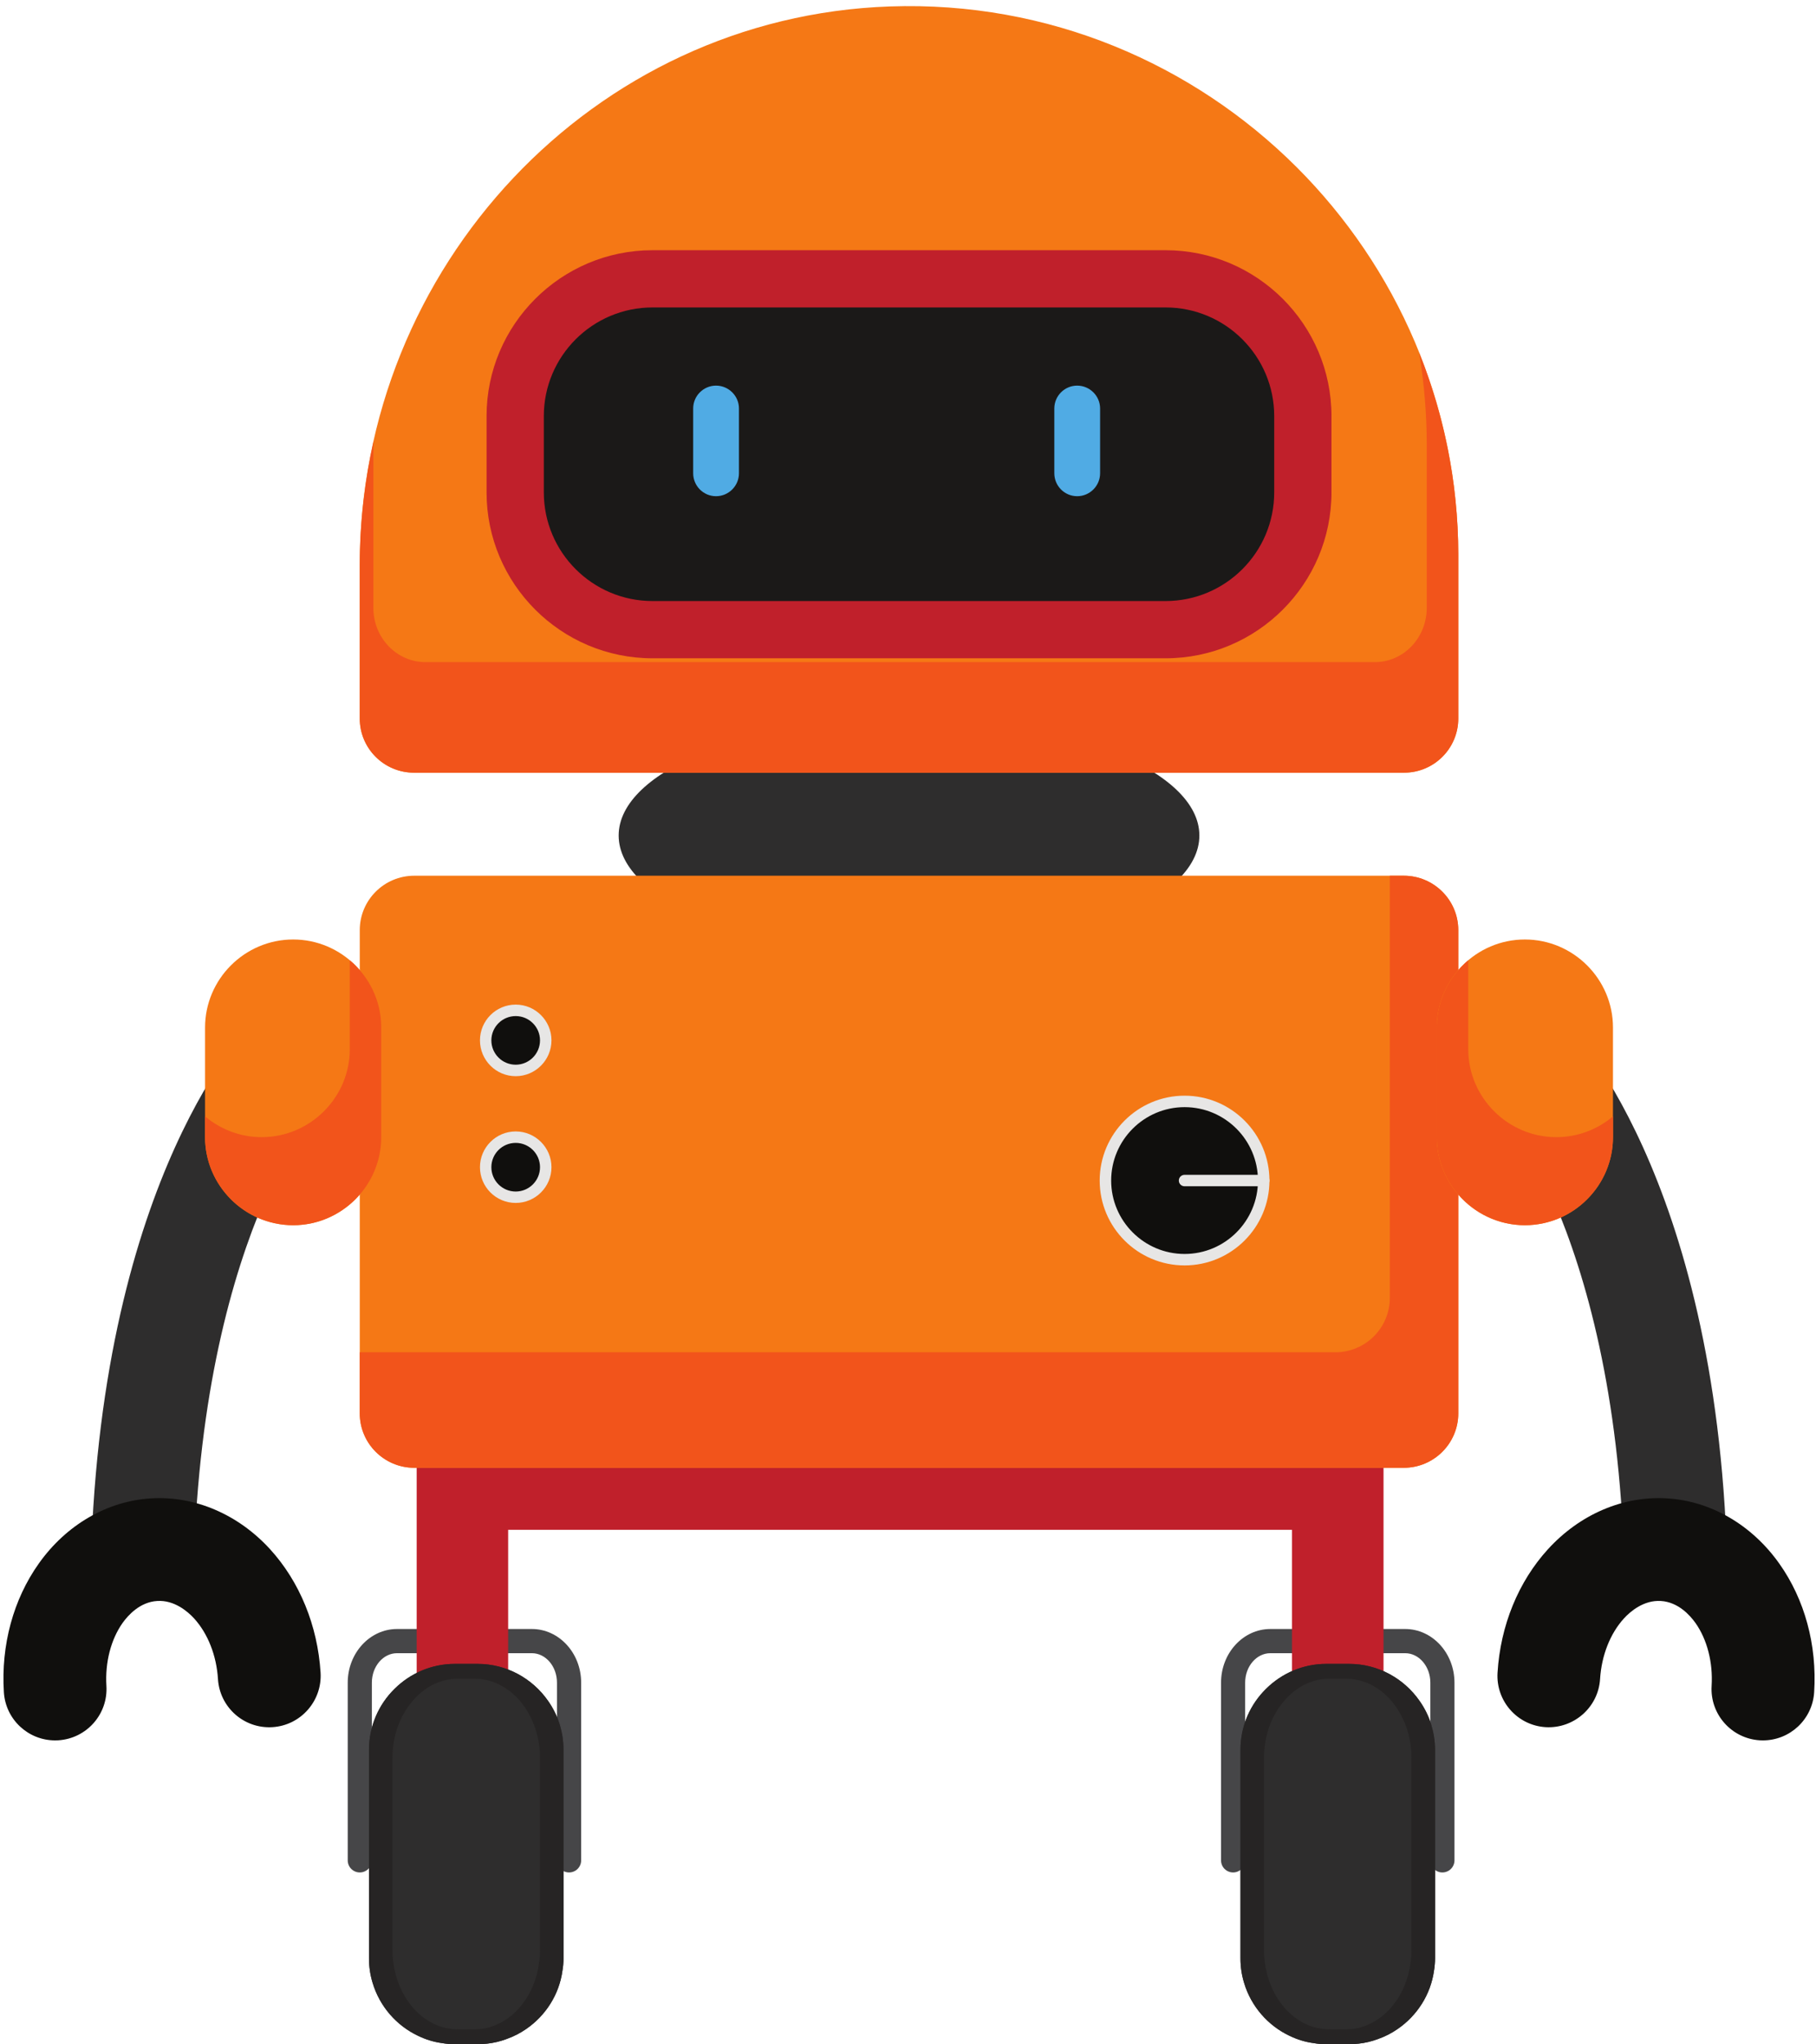<?xml version="1.0" encoding="UTF-8"?><svg xmlns="http://www.w3.org/2000/svg" xmlns:xlink="http://www.w3.org/1999/xlink" height="100.3" preserveAspectRatio="xMidYMid meet" version="1.0" viewBox="5.4 -0.3 89.1 100.3" width="89.1" zoomAndPan="magnify"><g><g><path d="M 33.32 91.574 C 32.992 91.574 32.727 91.309 32.727 90.98 L 32.727 82.262 C 32.727 81.465 32.176 80.816 31.496 80.816 L 24.879 80.816 C 24.199 80.816 23.645 81.465 23.645 82.262 L 23.645 90.98 C 23.645 91.309 23.379 91.574 23.051 91.574 C 22.727 91.574 22.461 91.309 22.461 90.98 L 22.461 82.262 C 22.461 80.809 23.547 79.629 24.879 79.629 L 31.496 79.629 C 32.828 79.629 33.914 80.809 33.914 82.262 L 33.914 90.98 C 33.914 91.309 33.648 91.574 33.32 91.574" fill="#464648"/></g><g><path d="M 76.168 91.574 C 75.844 91.574 75.578 91.309 75.578 90.98 L 75.578 82.262 C 75.578 81.465 75.023 80.816 74.344 80.816 L 67.727 80.816 C 67.047 80.816 66.492 81.465 66.492 82.262 L 66.492 90.98 C 66.492 91.309 66.227 91.574 65.902 91.574 C 65.574 91.574 65.309 91.309 65.309 90.98 L 65.309 82.262 C 65.309 80.809 66.395 79.629 67.727 79.629 L 74.344 79.629 C 75.676 79.629 76.762 80.809 76.762 82.262 L 76.762 90.98 C 76.762 91.309 76.496 91.574 76.168 91.574" fill="#464648"/></g><g><path d="M 73.281 82.805 L 68.789 82.805 L 68.789 74.762 L 30.332 74.762 L 30.332 82.805 L 25.844 82.805 L 25.844 70.27 L 73.281 70.27 L 73.281 82.805" fill="#c0202b"/></g><g><path d="M 64.246 40.695 C 64.246 43.879 57.867 46.457 50 46.457 C 42.133 46.457 35.754 43.879 35.754 40.695 C 35.754 37.516 42.133 34.934 50 34.934 C 57.867 34.934 64.246 37.516 64.246 40.695" fill="#2e2d2d"/></g><g><path d="M 76.949 26.949 L 76.949 34.953 C 76.949 36.422 75.758 37.613 74.285 37.613 L 25.715 37.613 C 24.242 37.613 23.051 36.422 23.051 34.953 L 23.051 27.418 C 23.051 12.82 34.473 0.52 49.062 0.016 C 56.84 -0.254 63.941 2.828 69.031 7.914 C 73.914 12.801 76.949 19.535 76.949 26.949" fill="#f57815"/></g><g><path d="M 74.273 71.719 L 25.727 71.719 C 24.25 71.719 23.051 70.523 23.051 69.047 L 23.051 45.34 C 23.051 43.863 24.25 42.668 25.727 42.668 L 74.273 42.668 C 75.75 42.668 76.949 43.863 76.949 45.34 L 76.949 69.047 C 76.949 70.523 75.75 71.719 74.273 71.719" fill="#f57815"/></g><g><path d="M 62.586 30.598 L 37.414 30.598 C 33.711 30.598 30.68 27.566 30.68 23.859 L 30.68 20.117 C 30.68 16.41 33.711 13.379 37.414 13.379 L 62.586 13.379 C 66.289 13.379 69.32 16.41 69.32 20.117 L 69.32 23.859 C 69.32 27.566 66.289 30.598 62.586 30.598" fill="#1b1918"/></g><g><path d="M 37.414 14.785 C 34.473 14.785 32.082 17.176 32.082 20.117 L 32.082 23.859 C 32.082 26.801 34.473 29.191 37.414 29.191 L 62.586 29.191 C 65.527 29.191 67.918 26.801 67.918 23.859 L 67.918 20.117 C 67.918 17.176 65.527 14.785 62.586 14.785 Z M 62.586 32 L 37.414 32 C 32.926 32 29.273 28.348 29.273 23.859 L 29.273 20.117 C 29.273 15.629 32.926 11.977 37.414 11.977 L 62.586 11.977 C 67.074 11.977 70.727 15.629 70.727 20.117 L 70.727 23.859 C 70.727 28.348 67.074 32 62.586 32" fill="#c0202b"/></g><g><path d="M 40.531 24.047 C 39.914 24.047 39.41 23.543 39.41 22.922 L 39.41 19.742 C 39.41 19.125 39.914 18.621 40.531 18.621 C 41.148 18.621 41.656 19.125 41.656 19.742 L 41.656 22.922 C 41.656 23.543 41.148 24.047 40.531 24.047" fill="#50abe4"/></g><g><path d="M 58.25 24.047 C 57.633 24.047 57.129 23.543 57.129 22.922 L 57.129 19.742 C 57.129 19.125 57.633 18.621 58.25 18.621 C 58.867 18.621 59.375 19.125 59.375 19.742 L 59.375 22.922 C 59.375 23.543 58.867 24.047 58.25 24.047" fill="#50abe4"/></g><g><path d="M 67.402 57.625 C 67.402 59.77 65.664 61.508 63.52 61.508 C 61.375 61.508 59.637 59.77 59.637 57.625 C 59.637 55.48 61.375 53.742 63.52 53.742 C 65.664 53.742 67.402 55.48 67.402 57.625" fill="#100f0d"/></g><g><path d="M 63.52 54.023 C 61.535 54.023 59.918 55.641 59.918 57.625 C 59.918 59.609 61.535 61.227 63.52 61.227 C 65.508 61.227 67.121 59.609 67.121 57.625 C 67.121 55.641 65.508 54.023 63.52 54.023 Z M 63.52 61.789 C 61.223 61.789 59.355 59.922 59.355 57.625 C 59.355 55.332 61.223 53.461 63.52 53.461 C 65.816 53.461 67.684 55.332 67.684 57.625 C 67.684 59.922 65.816 61.789 63.52 61.789" fill="#e7e6e5"/></g><g><path d="M 67.402 57.906 L 63.52 57.906 C 63.363 57.906 63.238 57.781 63.238 57.625 C 63.238 57.469 63.363 57.344 63.52 57.344 L 67.402 57.344 C 67.559 57.344 67.684 57.469 67.684 57.625 C 67.684 57.781 67.559 57.906 67.402 57.906" fill="#e7e6e5"/></g><g><path d="M 32.176 50.75 C 32.176 51.562 31.516 52.223 30.703 52.223 C 29.887 52.223 29.227 51.562 29.227 50.75 C 29.227 49.934 29.887 49.273 30.703 49.273 C 31.516 49.273 32.176 49.934 32.176 50.75" fill="#100f0d"/></g><g><path d="M 30.703 49.555 C 30.043 49.555 29.508 50.09 29.508 50.746 C 29.508 51.406 30.043 51.941 30.703 51.941 C 31.359 51.941 31.895 51.406 31.895 50.746 C 31.895 50.09 31.359 49.555 30.703 49.555 Z M 30.703 52.504 C 29.734 52.504 28.949 51.715 28.949 50.746 C 28.949 49.781 29.734 48.992 30.703 48.992 C 31.668 48.992 32.457 49.781 32.457 50.746 C 32.457 51.715 31.668 52.504 30.703 52.504" fill="#e7e6e5"/></g><g><path d="M 32.176 56.969 C 32.176 57.785 31.516 58.445 30.703 58.445 C 29.887 58.445 29.227 57.785 29.227 56.969 C 29.227 56.156 29.887 55.496 30.703 55.496 C 31.516 55.496 32.176 56.156 32.176 56.969" fill="#100f0d"/></g><g><path d="M 30.703 55.777 C 30.043 55.777 29.508 56.312 29.508 56.969 C 29.508 57.629 30.043 58.164 30.703 58.164 C 31.359 58.164 31.895 57.629 31.895 56.969 C 31.895 56.312 31.359 55.777 30.703 55.777 Z M 30.703 58.723 C 29.734 58.723 28.949 57.938 28.949 56.969 C 28.949 56.004 29.734 55.215 30.703 55.215 C 31.668 55.215 32.457 56.004 32.457 56.969 C 32.457 57.938 31.668 58.723 30.703 58.723" fill="#e7e6e5"/></g><g><path d="M 74.273 71.719 L 25.727 71.719 C 24.25 71.719 23.051 70.523 23.051 69.047 L 23.051 66.051 L 70.918 66.051 C 72.395 66.051 73.59 64.855 73.59 63.379 L 73.59 42.668 L 74.273 42.668 C 75.75 42.668 76.949 43.863 76.949 45.34 L 76.949 47.301 C 76.305 48.047 75.906 49.012 75.895 50.066 C 75.895 50.066 75.895 50.07 75.895 50.074 C 75.895 50.074 75.895 50.078 75.895 50.078 C 75.895 50.082 75.895 50.082 75.895 50.082 C 75.895 50.082 75.895 50.086 75.895 50.086 C 75.895 50.09 75.895 50.09 75.895 50.09 C 75.895 50.09 75.895 50.094 75.895 50.094 C 75.895 50.094 75.895 50.098 75.895 50.098 C 75.895 50.098 75.895 50.102 75.895 50.102 C 75.895 50.102 75.895 50.102 75.895 50.105 C 75.895 50.105 75.895 50.109 75.895 50.109 C 75.895 50.109 75.895 50.109 75.895 50.113 C 75.895 50.113 75.895 50.117 75.895 50.117 L 75.895 55.492 C 75.895 56.57 76.293 57.555 76.949 58.312 L 76.949 69.047 C 76.949 70.523 75.75 71.719 74.273 71.719" fill="#f2541b"/></g><g><path d="M 23.051 27.398 C 23.051 27.395 23.051 27.395 23.051 27.395 C 23.051 27.395 23.051 27.395 23.051 27.398 M 23.051 27.371 L 23.051 27.371 M 76.949 26.949 C 76.949 26.941 76.949 26.934 76.949 26.926 C 76.949 26.934 76.949 26.941 76.949 26.949 M 76.949 26.918 C 76.949 26.914 76.949 26.91 76.949 26.906 C 76.949 26.91 76.949 26.914 76.949 26.918 M 76.949 26.891 C 76.949 26.891 76.949 26.887 76.949 26.887 C 76.949 26.887 76.949 26.891 76.949 26.891 M 76.949 26.867 C 76.949 26.867 76.949 26.867 76.949 26.863 C 76.949 26.867 76.949 26.867 76.949 26.867" fill="#faba6f"/></g><g><path d="M 74.285 37.613 L 25.715 37.613 C 24.242 37.613 23.051 36.422 23.051 34.953 L 23.051 27.418 C 23.051 27.41 23.051 27.406 23.051 27.398 C 23.051 27.395 23.051 27.395 23.051 27.395 C 23.051 27.387 23.051 27.379 23.051 27.371 C 23.055 25.301 23.297 23.281 23.734 21.332 C 23.73 21.551 23.719 21.773 23.719 21.992 L 23.719 29.527 C 23.719 30.996 24.863 32.188 26.273 32.188 L 72.852 32.188 C 74.262 32.188 75.402 30.996 75.402 29.527 L 75.402 21.52 C 75.402 19.984 75.27 18.484 75.031 17.016 C 76.254 20.07 76.938 23.391 76.949 26.863 C 76.949 26.867 76.949 26.867 76.949 26.867 C 76.949 26.875 76.949 26.879 76.949 26.887 C 76.949 26.887 76.949 26.891 76.949 26.891 C 76.949 26.898 76.949 26.902 76.949 26.906 C 76.949 26.91 76.949 26.914 76.949 26.918 C 76.949 26.918 76.949 26.922 76.949 26.926 C 76.949 26.934 76.949 26.941 76.949 26.949 L 76.949 34.953 C 76.949 36.422 75.758 37.613 74.285 37.613" fill="#f2541b"/></g><g><path d="M 33.047 85.551 L 33.047 95.789 C 33.047 95.992 33.031 96.195 32.996 96.391 C 32.836 97.57 32.168 98.598 31.223 99.25 C 30.922 99.461 30.59 99.629 30.234 99.754 C 29.938 99.863 29.629 99.938 29.309 99.973 C 29.152 99.988 28.996 100 28.832 100 L 27.715 100 C 27.508 100 27.301 99.984 27.102 99.949 C 26.684 99.895 26.285 99.77 25.914 99.59 C 24.848 99.086 24.027 98.141 23.684 96.996 C 23.566 96.613 23.504 96.211 23.504 95.789 L 23.504 85.551 C 23.504 84.383 23.988 83.32 24.762 82.562 C 25.527 81.805 26.57 81.34 27.715 81.34 L 28.832 81.34 C 30.258 81.34 31.523 82.059 32.285 83.148 C 32.531 83.496 32.727 83.887 32.859 84.305 L 32.859 84.309 C 32.98 84.703 33.047 85.117 33.047 85.551" fill="#2e2d2d"/></g><g><path d="M 28.832 100 L 27.715 100 C 27.508 100 27.301 99.984 27.102 99.949 C 26.684 99.895 26.285 99.77 25.914 99.59 C 24.848 99.086 24.027 98.141 23.684 96.996 C 23.566 96.613 23.504 96.211 23.504 95.789 L 23.504 85.551 C 23.504 84.383 23.988 83.32 24.762 82.562 C 25.527 81.805 26.57 81.34 27.715 81.34 L 28.832 81.34 C 30.258 81.34 31.523 82.059 32.285 83.148 C 32.531 83.496 32.727 83.887 32.859 84.305 L 32.859 84.309 C 32.98 84.703 33.047 85.117 33.047 85.551 L 33.047 95.789 C 33.047 95.992 33.031 96.195 32.996 96.391 C 32.836 97.57 32.168 98.598 31.223 99.25 C 30.922 99.461 30.59 99.629 30.234 99.754 C 29.938 99.863 29.629 99.938 29.309 99.973 C 29.152 99.988 28.996 100 28.832 100 M 27.852 82.07 C 26.98 82.07 26.191 82.496 25.613 83.199 C 25.023 83.895 24.656 84.875 24.656 85.949 L 24.656 95.387 C 24.656 95.777 24.707 96.148 24.793 96.5 C 25.055 97.559 25.676 98.426 26.484 98.895 C 26.766 99.059 27.066 99.172 27.387 99.223 C 27.535 99.254 27.695 99.27 27.852 99.27 L 28.699 99.27 C 28.82 99.27 28.941 99.262 29.059 99.246 C 29.301 99.215 29.535 99.145 29.762 99.043 C 30.031 98.93 30.281 98.773 30.512 98.578 C 31.227 97.977 31.734 97.031 31.855 95.941 C 31.883 95.762 31.895 95.574 31.895 95.387 L 31.895 85.949 C 31.895 85.551 31.844 85.168 31.75 84.805 L 31.75 84.801 C 31.652 84.418 31.504 84.055 31.316 83.734 C 30.738 82.73 29.781 82.07 28.699 82.07 L 27.852 82.07" fill="#262424"/></g><g><path d="M 75.809 85.551 L 75.809 95.789 C 75.809 95.992 75.789 96.195 75.758 96.391 C 75.594 97.57 74.926 98.598 73.98 99.25 C 73.68 99.461 73.348 99.629 72.992 99.754 C 72.695 99.863 72.387 99.938 72.066 99.973 C 71.91 99.988 71.754 100 71.59 100 L 70.473 100 C 70.266 100 70.059 99.984 69.863 99.949 C 69.441 99.895 69.043 99.77 68.672 99.59 C 67.605 99.086 66.785 98.141 66.441 96.996 C 66.324 96.613 66.262 96.211 66.262 95.789 L 66.262 85.551 C 66.262 84.383 66.746 83.32 67.52 82.562 C 68.285 81.805 69.328 81.34 70.473 81.34 L 71.59 81.34 C 73.016 81.34 74.281 82.059 75.043 83.148 C 75.289 83.496 75.488 83.887 75.617 84.305 L 75.617 84.309 C 75.738 84.703 75.809 85.117 75.809 85.551" fill="#2e2d2d"/></g><g><path d="M 71.59 100 L 70.473 100 C 70.266 100 70.059 99.984 69.863 99.949 C 69.441 99.895 69.043 99.77 68.672 99.59 C 67.605 99.086 66.785 98.141 66.441 96.996 C 66.324 96.613 66.262 96.211 66.262 95.789 L 66.262 85.551 C 66.262 84.383 66.746 83.32 67.52 82.562 C 68.285 81.805 69.328 81.34 70.473 81.34 L 71.59 81.34 C 73.016 81.34 74.281 82.059 75.043 83.148 C 75.289 83.496 75.488 83.887 75.617 84.305 L 75.617 84.309 C 75.738 84.703 75.809 85.117 75.809 85.551 L 75.809 95.789 C 75.809 95.992 75.789 96.195 75.758 96.391 C 75.594 97.57 74.926 98.598 73.98 99.25 C 73.68 99.461 73.348 99.629 72.992 99.754 C 72.695 99.863 72.387 99.938 72.066 99.973 C 71.91 99.988 71.754 100 71.59 100 M 70.609 82.07 C 69.742 82.07 68.949 82.496 68.371 83.199 C 67.781 83.895 67.418 84.875 67.418 85.949 L 67.418 95.387 C 67.418 95.777 67.465 96.148 67.555 96.5 C 67.812 97.559 68.434 98.426 69.242 98.895 C 69.523 99.059 69.828 99.172 70.145 99.223 C 70.293 99.254 70.453 99.27 70.609 99.27 L 71.457 99.27 C 71.582 99.27 71.699 99.262 71.82 99.246 C 72.062 99.215 72.293 99.145 72.52 99.043 C 72.789 98.93 73.039 98.773 73.27 98.578 C 73.984 97.977 74.492 97.031 74.613 95.941 C 74.641 95.762 74.652 95.574 74.652 95.387 L 74.652 85.949 C 74.652 85.551 74.602 85.168 74.508 84.805 L 74.508 84.801 C 74.41 84.418 74.262 84.055 74.074 83.734 C 73.496 82.73 72.539 82.07 71.457 82.07 L 70.609 82.07" fill="#262424"/></g><g><path d="M 14.91 76.379 L 9.859 76.23 C 10.406 57.328 17.617 50.027 17.926 49.723 L 21.469 53.328 L 19.695 51.527 L 21.484 53.309 C 21.422 53.371 15.391 59.73 14.91 76.379" fill="#2e2d2d"/></g><g><path d="M 8.102 85.094 C 6.781 85.094 5.672 84.066 5.59 82.727 C 5.445 80.414 6.055 78.172 7.305 76.414 C 8.652 74.516 10.656 73.352 12.805 73.219 C 14.949 73.086 17.082 73.996 18.652 75.715 C 20.105 77.309 20.984 79.461 21.129 81.773 C 21.211 83.16 20.156 84.359 18.766 84.445 C 17.371 84.531 16.18 83.473 16.094 82.082 C 16.023 80.93 15.598 79.852 14.926 79.113 C 14.613 78.77 13.949 78.199 13.113 78.254 C 12.266 78.305 11.688 78.949 11.414 79.332 C 10.84 80.145 10.551 81.27 10.621 82.418 C 10.707 83.809 9.648 85.004 8.258 85.09 L 8.102 85.094" fill="#100f0d"/></g><g><path d="M 19.785 59.816 C 17.406 59.816 15.461 57.871 15.461 55.492 L 15.461 50.117 C 15.461 47.742 17.406 45.797 19.785 45.797 C 22.16 45.797 24.105 47.742 24.105 50.117 L 24.105 55.492 C 24.105 57.871 22.16 59.816 19.785 59.816" fill="#f57815"/></g><g><path d="M 19.785 59.816 C 19.156 59.816 18.559 59.68 18.02 59.438 C 16.516 58.758 15.461 57.242 15.461 55.492 L 15.461 54.477 C 16.215 55.109 17.184 55.496 18.238 55.496 C 20.617 55.496 22.562 53.551 22.562 51.176 L 22.562 46.816 C 23.492 47.602 24.09 48.766 24.105 50.066 C 24.105 50.066 24.105 50.07 24.105 50.074 C 24.105 50.074 24.105 50.078 24.105 50.078 C 24.105 50.082 24.105 50.082 24.105 50.082 C 24.105 50.082 24.105 50.086 24.105 50.086 C 24.105 50.09 24.105 50.09 24.105 50.09 C 24.105 50.09 24.105 50.094 24.105 50.094 C 24.105 50.094 24.105 50.098 24.105 50.098 C 24.105 50.098 24.105 50.102 24.105 50.102 C 24.105 50.102 24.105 50.102 24.105 50.105 C 24.105 50.105 24.105 50.109 24.105 50.109 C 24.105 50.109 24.105 50.109 24.105 50.113 C 24.105 50.113 24.105 50.117 24.105 50.117 L 24.105 55.492 C 24.105 56.57 23.707 57.555 23.051 58.312 C 22.258 59.23 21.086 59.816 19.785 59.816" fill="#f2541b"/></g><g><path d="M 85.09 76.379 C 84.609 59.73 78.578 53.371 78.516 53.309 L 82.074 49.723 C 82.383 50.027 89.594 57.328 90.141 76.23 L 85.09 76.379" fill="#2e2d2d"/></g><g><path d="M 91.898 85.094 L 91.742 85.09 C 90.352 85.004 89.293 83.809 89.379 82.418 C 89.449 81.27 89.16 80.145 88.586 79.332 C 88.312 78.949 87.734 78.305 86.887 78.254 C 86.043 78.203 85.387 78.77 85.074 79.113 C 84.402 79.852 83.977 80.93 83.906 82.082 C 83.82 83.473 82.617 84.527 81.234 84.445 C 79.844 84.359 78.789 83.16 78.875 81.773 C 79.016 79.461 79.895 77.309 81.348 75.715 C 82.918 73.996 85.043 73.086 87.199 73.219 C 89.344 73.352 91.348 74.516 92.695 76.414 C 93.945 78.172 94.555 80.414 94.41 82.727 C 94.328 84.066 93.219 85.094 91.898 85.094" fill="#100f0d"/></g><g><path d="M 80.215 59.816 C 82.594 59.816 84.539 57.871 84.539 55.492 L 84.539 50.117 C 84.539 47.742 82.594 45.797 80.215 45.797 C 77.84 45.797 75.895 47.742 75.895 50.117 L 75.895 55.492 C 75.895 57.871 77.84 59.816 80.215 59.816" fill="#f57815"/></g><g><path d="M 76.949 58.312 C 76.293 57.555 75.895 56.57 75.895 55.492 C 75.895 56.57 76.293 57.555 76.949 58.312 M 75.895 50.113 C 75.895 50.109 75.895 50.109 75.895 50.109 C 75.895 50.109 75.895 50.109 75.895 50.113 M 75.895 50.105 C 75.895 50.102 75.895 50.102 75.895 50.102 C 75.895 50.102 75.895 50.102 75.895 50.105 M 75.895 50.098 C 75.895 50.098 75.895 50.094 75.895 50.094 C 75.895 50.094 75.895 50.098 75.895 50.098 M 75.895 50.09 C 75.895 50.09 75.895 50.09 75.895 50.086 C 75.895 50.086 75.895 50.09 75.895 50.09 M 75.895 50.082 C 75.895 50.082 75.895 50.082 75.895 50.078 C 75.895 50.082 75.895 50.082 75.895 50.082 M 75.895 50.074 L 75.895 50.074 M 75.895 50.066 L 75.895 50.066" fill="#f03f1e"/></g><g><path d="M 80.215 59.816 C 78.914 59.816 77.742 59.23 76.949 58.312 C 76.293 57.555 75.895 56.57 75.895 55.492 L 75.895 50.117 C 75.895 50.117 75.895 50.113 75.895 50.113 C 75.895 50.109 75.895 50.109 75.895 50.109 C 75.895 50.109 75.895 50.105 75.895 50.105 C 75.895 50.102 75.895 50.102 75.895 50.102 C 75.895 50.102 75.895 50.098 75.895 50.098 C 75.895 50.098 75.895 50.094 75.895 50.094 C 75.895 50.094 75.895 50.09 75.895 50.09 C 75.895 50.09 75.895 50.086 75.895 50.086 C 75.895 50.086 75.895 50.082 75.895 50.082 C 75.895 50.082 75.895 50.082 75.895 50.078 C 75.895 50.078 75.895 50.074 75.895 50.074 C 75.895 50.07 75.895 50.066 75.895 50.066 C 75.91 48.766 76.508 47.602 77.438 46.816 L 77.438 51.176 C 77.438 53.551 79.383 55.496 81.762 55.496 C 82.816 55.496 83.785 55.109 84.539 54.477 L 84.539 55.492 C 84.539 57.242 83.484 58.758 81.98 59.438 C 81.441 59.68 80.844 59.816 80.215 59.816" fill="#f2541b"/></g></g></svg>